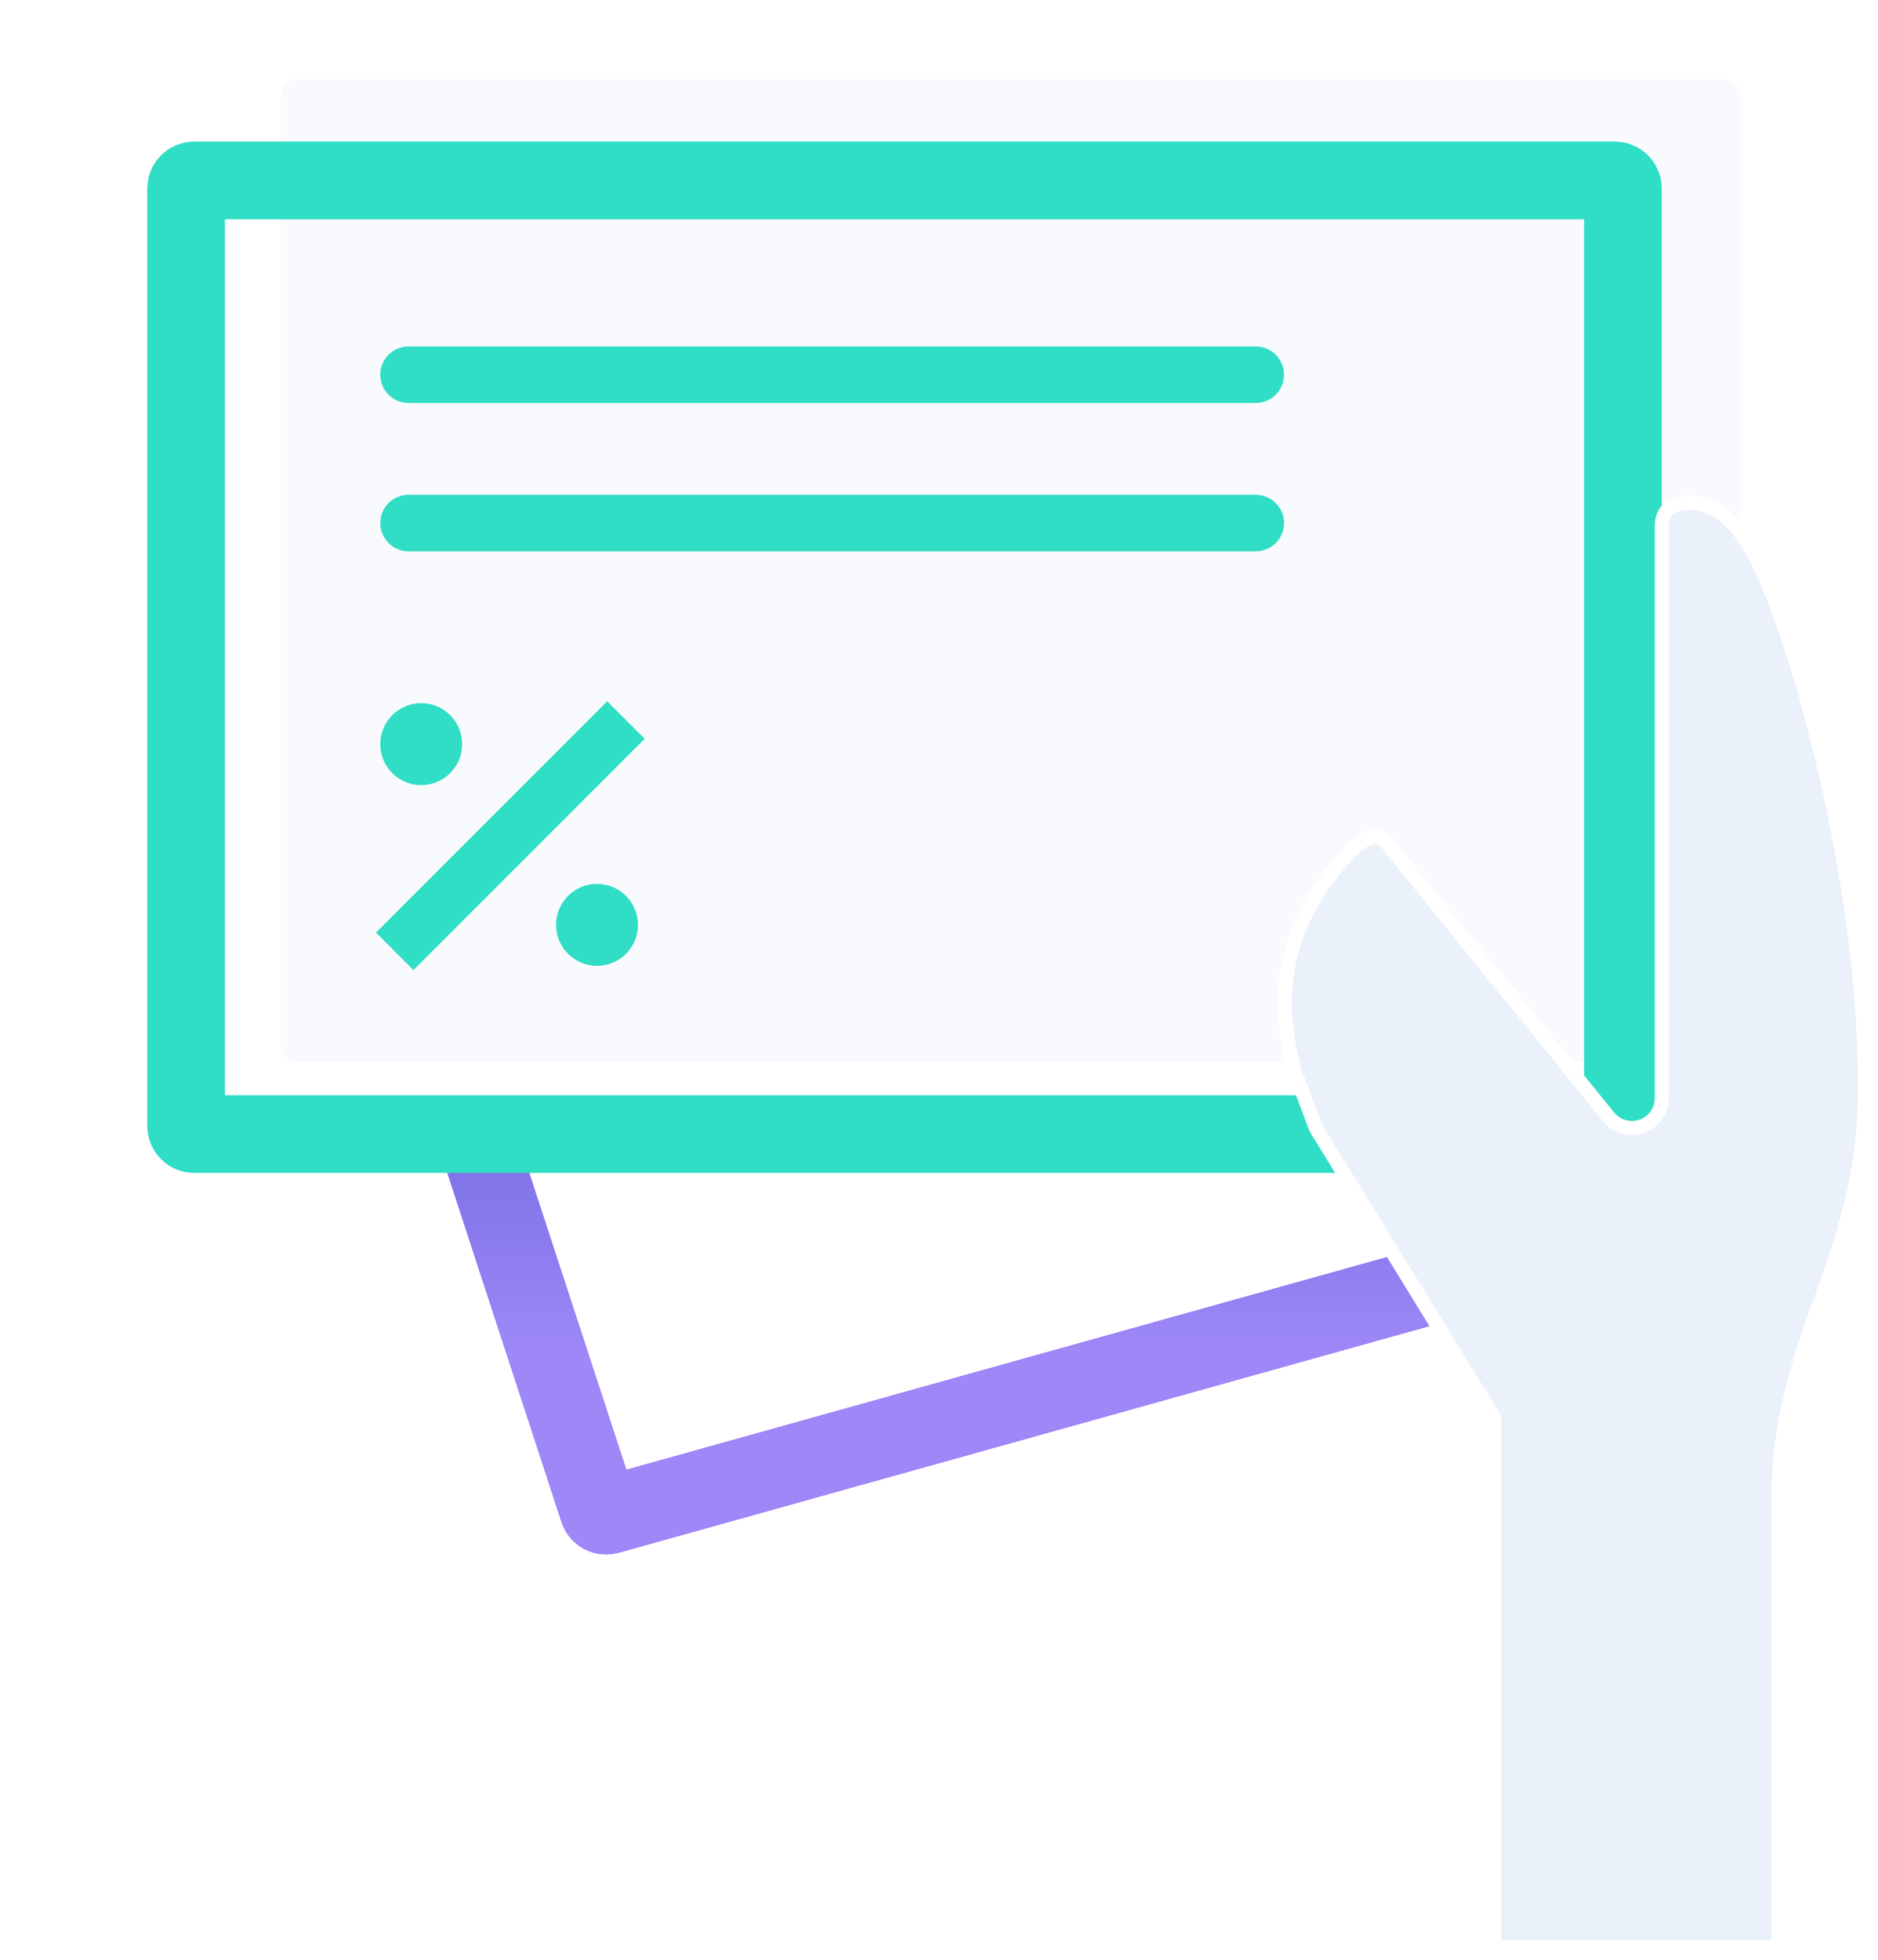 <svg width="301" height="314" viewBox="0 0 301 314" fill="none" xmlns="http://www.w3.org/2000/svg">
<g filter="url(#filter0_d)">
<rect x="44.986" y="10.053" width="233.928" height="157.464" rx="2.592" fill="#F8FAFE"/>
</g>
<path d="M189.676 219.009L181.754 233.155C181.754 233.155 199.817 241.177 210.895 237.965C225.529 233.722 235.509 207.693 235.509 207.693" stroke="white" stroke-width="2.263"/>
<path d="M207.783 238.248L202.048 250.81C201.93 251.069 202.015 251.369 202.259 251.515C204.482 252.837 215.106 258.877 222.777 258.335C230.376 257.798 240.601 250.413 240.601 250.413" stroke="white" stroke-width="2.263"/>
<path d="M63.264 152.415L100.324 115.355" stroke="#30DDC5" stroke-width="8.493"/>
<circle cx="95.691" cy="148.168" r="6.37" fill="#30DDC5" stroke="#30DDC5" stroke-width="0.386"/>
<circle cx="67.51" cy="119.216" r="6.37" fill="#30DDC5" stroke="#30DDC5" stroke-width="0.386"/>
<g filter="url(#filter1_d)">
<path d="M76.225 179.422L95.927 239.636C96.142 240.296 96.839 240.668 97.507 240.482L238.055 201.207L97.507 240.482C96.839 240.668 96.142 240.296 95.927 239.636L76.225 179.422Z" stroke="#7000FF" stroke-width="12.448"/>
<path d="M76.225 179.422L95.927 239.636C96.142 240.296 96.839 240.668 97.507 240.482L238.055 201.207L97.507 240.482C96.839 240.668 96.142 240.296 95.927 239.636L76.225 179.422Z" stroke="url(#paint0_linear)" stroke-width="12.448"/>
</g>
<g filter="url(#filter2_d)">
<path d="M260.123 27.941V71.829V178.126C260.123 178.841 259.543 179.422 258.827 179.422H187.878H76.225H31.122C30.406 179.422 29.826 178.841 29.826 178.126V27.941C29.826 27.225 30.406 26.645 31.122 26.645H258.827C259.543 26.645 260.123 27.225 260.123 27.941Z" stroke="#30DDC5" stroke-width="12.448"/>
</g>
<path d="M201.275 55.503H65.474C64.273 55.503 63.122 55.98 62.273 56.829C61.424 57.678 60.947 58.829 60.947 60.03C60.947 61.23 61.424 62.382 62.273 63.231C63.122 64.08 64.273 64.557 65.474 64.557H201.275C202.476 64.557 203.627 64.08 204.476 63.231C205.325 62.382 205.802 61.23 205.802 60.03C205.802 58.829 205.325 57.678 204.476 56.829C203.627 55.98 202.476 55.503 201.275 55.503Z" fill="#30DDC5"/>
<path d="M201.275 79.268H65.474C64.273 79.268 63.122 79.745 62.273 80.594C61.424 81.443 60.947 82.594 60.947 83.795C60.947 84.996 61.424 86.147 62.273 86.996C63.122 87.845 64.273 88.322 65.474 88.322H201.275C202.476 88.322 203.627 87.845 204.476 86.996C205.325 86.147 205.802 84.996 205.802 83.795C205.802 82.594 205.325 81.443 204.476 80.594C203.627 79.745 202.476 79.268 201.275 79.268Z" fill="#30DDC5"/>
<path d="M285.022 240.415V311.994H239.472V302.94V227.118L210.897 180.719L207.502 171.666C203.847 158.163 206.528 147.169 215.99 136.866C220.965 131.449 222.78 135.735 222.78 135.735L257.839 178.947C258.748 180.068 260.115 180.719 261.559 180.719C264.205 180.719 266.35 178.574 266.35 175.928V84.214C266.35 82.805 267.004 81.436 268.339 80.987C270.987 80.097 275.872 79.933 280.496 87.638C287.286 98.955 299.59 142.128 298.885 176.475C298.361 202.02 285.022 214.865 285.022 240.415Z" fill="#EAF1FB" stroke="white" stroke-width="2.263"/>
<defs>
<filter id="filter0_d" x="42.394" y="10.053" width="239.112" height="162.648" filterUnits="userSpaceOnUse" color-interpolation-filters="sRGB">
<feFlood flood-opacity="0" result="BackgroundImageFix"/>
<feColorMatrix in="SourceAlpha" type="matrix" values="0 0 0 0 0 0 0 0 0 0 0 0 0 0 0 0 0 0 127 0"/>
<feOffset dy="2.592"/>
<feGaussianBlur stdDeviation="1.296"/>
<feColorMatrix type="matrix" values="0 0 0 0 0.8 0 0 0 0 0.906 0 0 0 0 1 0 0 0 0.25 0"/>
<feBlend mode="normal" in2="BackgroundImageFix" result="effect1_dropShadow"/>
<feBlend mode="normal" in="SourceGraphic" in2="effect1_dropShadow" result="shape"/>
</filter>
<filter id="filter1_d" x="47.676" y="157.116" width="214.688" height="114.536" filterUnits="userSpaceOnUse" color-interpolation-filters="sRGB">
<feFlood flood-opacity="0" result="BackgroundImageFix"/>
<feColorMatrix in="SourceAlpha" type="matrix" values="0 0 0 0 0 0 0 0 0 0 0 0 0 0 0 0 0 0 127 0"/>
<feOffset dy="2.263"/>
<feGaussianBlur stdDeviation="11.317"/>
<feColorMatrix type="matrix" values="0 0 0 0 0.475 0 0 0 0 0.439 0 0 0 0 0.898 0 0 0 0.5 0"/>
<feBlend mode="normal" in2="BackgroundImageFix" result="effect1_dropShadow"/>
<feBlend mode="normal" in="SourceGraphic" in2="effect1_dropShadow" result="shape"/>
</filter>
<filter id="filter2_d" x="0.968" y="0.051" width="288.012" height="210.492" filterUnits="userSpaceOnUse" color-interpolation-filters="sRGB">
<feFlood flood-opacity="0" result="BackgroundImageFix"/>
<feColorMatrix in="SourceAlpha" type="matrix" values="0 0 0 0 0 0 0 0 0 0 0 0 0 0 0 0 0 0 127 0"/>
<feOffset dy="2.263"/>
<feGaussianBlur stdDeviation="11.317"/>
<feColorMatrix type="matrix" values="0 0 0 0 0.204 0 0 0 0 0.878 0 0 0 0 0.784 0 0 0 0.3 0"/>
<feBlend mode="normal" in2="BackgroundImageFix" result="effect1_dropShadow"/>
<feBlend mode="normal" in="SourceGraphic" in2="effect1_dropShadow" result="shape"/>
</filter>
<linearGradient id="paint0_linear" x1="157.14" y1="179.422" x2="157.14" y2="240.815" gradientUnits="userSpaceOnUse">
<stop stop-color="#7970E5"/>
<stop offset="0.568" stop-color="#9E88F7"/>
</linearGradient>
</defs>
</svg>
